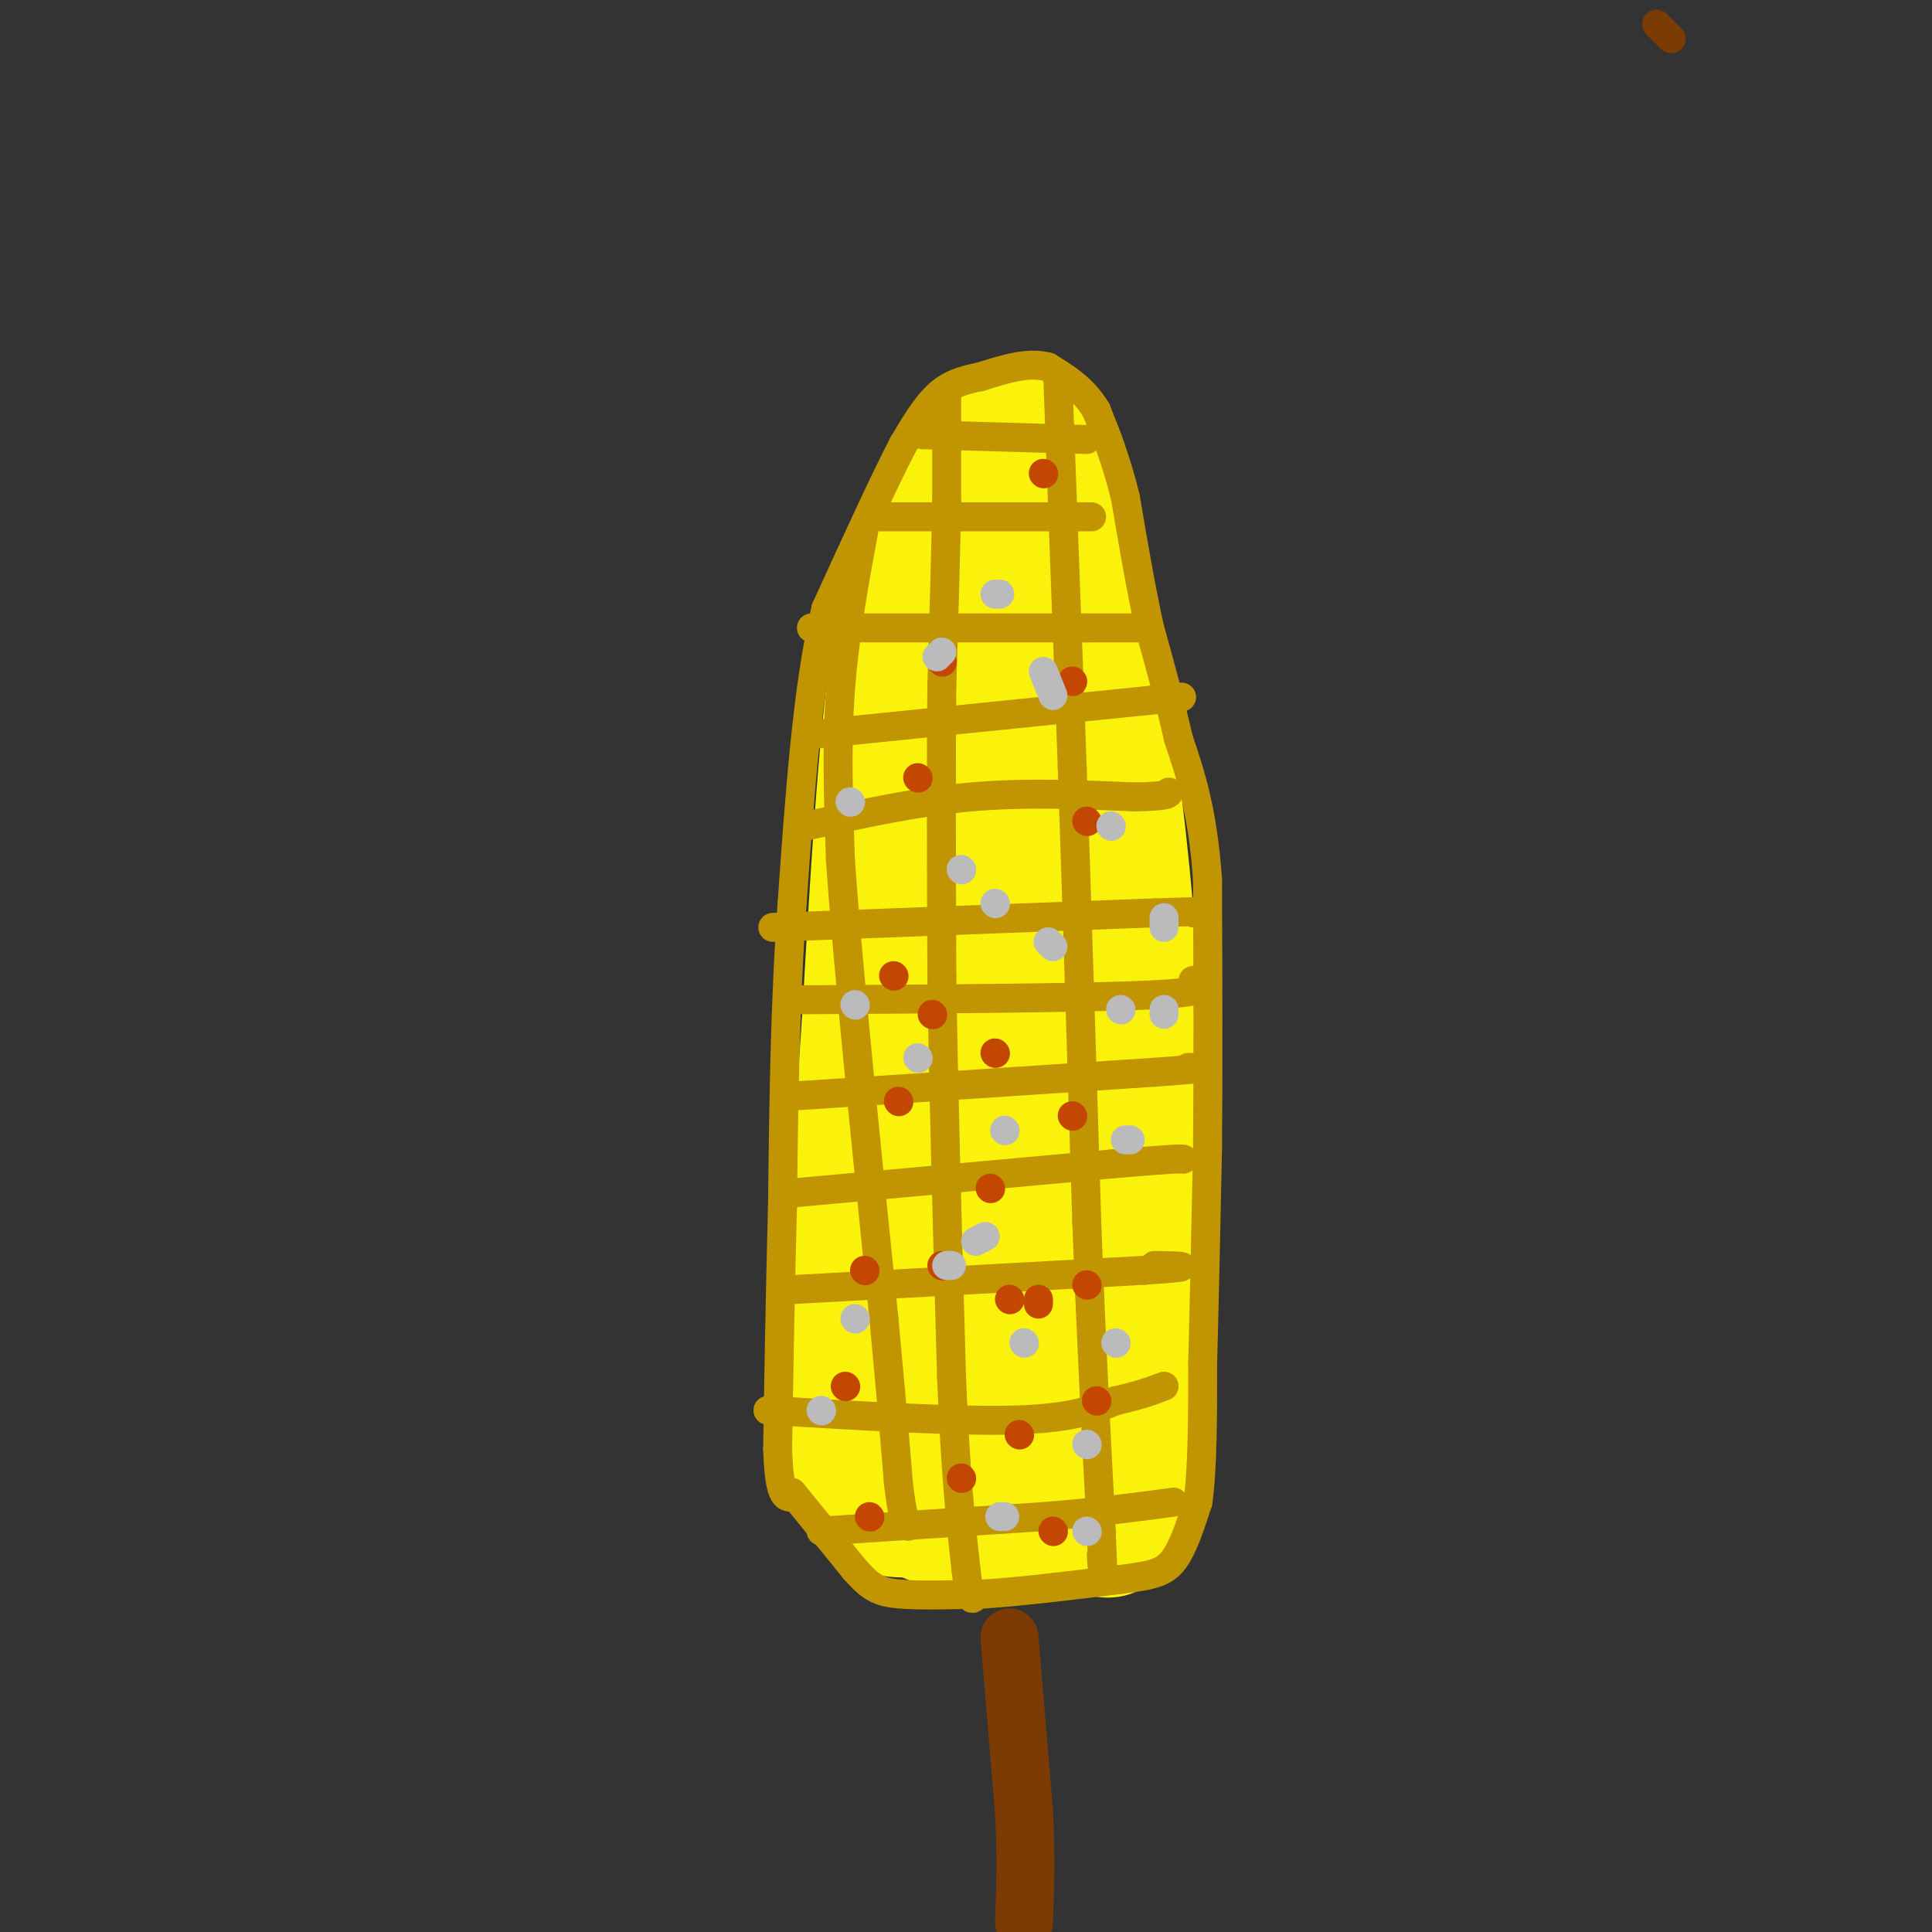 <svg viewBox='0 0 400 400' version='1.1' xmlns='http://www.w3.org/2000/svg' xmlns:xlink='http://www.w3.org/1999/xlink'><rect x="0" y="0" width="400" height="400" fill="#333333" stroke="none"/><g fill='none' stroke='#FBF20B' stroke-width='28' stroke-linecap='round' stroke-linejoin='round'><path d='M193,314c0.000,0.000 31.000,2.000 31,2'/><path d='M224,316c6.022,0.667 5.578,1.333 6,0c0.422,-1.333 1.711,-4.667 3,-8'/><path d='M233,308c0.667,-8.333 0.833,-25.167 1,-42'/><path d='M234,266c0.167,-17.500 0.083,-40.250 0,-63'/><path d='M234,203c-1.000,-20.167 -3.500,-39.083 -6,-58'/><path d='M228,145c-2.333,-17.500 -5.167,-32.250 -8,-47'/><path d='M220,98c-2.667,-9.500 -5.333,-9.750 -8,-10'/><path d='M212,88c-3.000,-0.167 -6.500,4.417 -10,9'/><path d='M202,97c-2.444,1.533 -3.556,0.867 -6,7c-2.444,6.133 -6.222,19.067 -10,32'/><path d='M186,136c-2.667,18.000 -4.333,47.000 -6,76'/><path d='M180,212c-1.833,25.167 -3.417,50.083 -5,75'/><path d='M175,287c-0.994,14.770 -0.978,14.196 0,16c0.978,1.804 2.917,5.986 6,8c3.083,2.014 7.309,1.861 11,1c3.691,-0.861 6.845,-2.431 10,-4'/><path d='M202,308c3.333,-3.911 6.667,-11.689 8,-43c1.333,-31.311 0.667,-86.156 0,-141'/><path d='M210,124c0.405,-28.548 1.417,-29.417 0,-6c-1.417,23.417 -5.262,71.119 -8,95c-2.738,23.881 -4.369,23.940 -6,24'/><path d='M196,237c-3.422,18.044 -8.978,51.156 -10,58c-1.022,6.844 2.489,-12.578 6,-32'/><path d='M192,263c1.500,-8.667 2.250,-14.333 3,-20'/></g>
<g fill='none' stroke='#C09501' stroke-width='6' stroke-linecap='round' stroke-linejoin='round'><path d='M164,309c0.000,0.000 13.000,16.000 13,16'/><path d='M177,325c3.222,3.600 4.778,4.600 9,5c4.222,0.400 11.111,0.200 18,0'/><path d='M204,330c7.667,-0.500 17.833,-1.750 28,-3'/><path d='M232,327c6.578,-0.822 9.022,-1.378 11,-4c1.978,-2.622 3.489,-7.311 5,-12'/><path d='M248,311c1.000,-6.833 1.000,-17.917 1,-29'/><path d='M249,282c0.333,-12.167 0.667,-28.083 1,-44'/><path d='M250,238c0.167,-16.667 0.083,-36.333 0,-56'/><path d='M250,182c-1.000,-14.167 -3.500,-21.583 -6,-29'/><path d='M244,153c-2.000,-8.667 -4.000,-15.833 -6,-23'/><path d='M238,130c-1.833,-8.333 -3.417,-17.667 -5,-27'/><path d='M233,103c-1.833,-7.500 -3.917,-12.750 -6,-18'/><path d='M227,85c-2.667,-4.500 -6.333,-6.750 -10,-9'/><path d='M217,76c-4.000,-1.167 -9.000,0.417 -14,2'/><path d='M203,78c-3.867,0.756 -6.533,1.644 -9,4c-2.467,2.356 -4.733,6.178 -7,10'/><path d='M187,92c-3.833,7.333 -9.917,20.667 -16,34'/><path d='M171,126c-3.833,15.833 -5.417,38.417 -7,61'/><path d='M164,187c-1.500,20.667 -1.750,41.833 -2,63'/><path d='M162,250c-0.500,18.833 -0.750,34.417 -1,50'/><path d='M161,300c0.333,10.000 1.667,10.000 3,10'/><path d='M170,317c0.000,0.000 46.000,-3.000 46,-3'/><path d='M216,314c12.167,-1.000 19.583,-2.000 27,-3'/><path d='M159,292c19.500,1.167 39.000,2.333 51,2c12.000,-0.333 16.500,-2.167 21,-4'/><path d='M231,290c5.167,-1.167 7.583,-2.083 10,-3'/><path d='M164,267c0.000,0.000 73.000,-4.000 73,-4'/><path d='M237,263c12.500,-0.833 7.250,-0.917 2,-1'/><path d='M164,247c0.000,0.000 66.000,-6.000 66,-6'/><path d='M230,241c13.500,-1.167 14.250,-1.083 15,-1'/><path d='M163,227c0.000,0.000 76.000,-5.000 76,-5'/><path d='M239,222c13.833,-1.000 10.417,-1.000 7,-1'/><path d='M164,207c30.083,-0.167 60.167,-0.333 74,-1c13.833,-0.667 11.417,-1.833 9,-3'/><path d='M160,192c0.000,0.000 79.000,-3.000 79,-3'/><path d='M239,189c14.500,-0.500 11.250,-0.250 8,0'/><path d='M167,171c11.333,-2.500 22.667,-5.000 34,-6c11.333,-1.000 22.667,-0.500 34,0'/><path d='M235,165c6.833,-0.167 6.917,-0.583 7,-1'/><path d='M169,152c0.000,0.000 69.000,-7.000 69,-7'/><path d='M238,145c11.500,-1.167 5.750,-0.583 0,0'/><path d='M168,130c0.000,0.000 57.000,0.000 57,0'/><path d='M225,130c11.500,0.000 11.750,0.000 12,0'/><path d='M181,107c0.000,0.000 45.000,0.000 45,0'/><path d='M191,90c0.000,0.000 34.000,1.000 34,1'/><path d='M196,82c0.000,0.000 0.000,22.000 0,22'/><path d='M196,104c-0.167,10.000 -0.583,24.000 -1,38'/><path d='M195,142c-0.167,16.333 -0.083,38.167 0,60'/><path d='M195,202c0.333,23.833 1.167,53.417 2,83'/><path d='M197,285c0.833,20.500 1.917,30.250 3,40'/><path d='M200,325c0.833,7.500 1.417,6.250 2,5'/><path d='M219,78c0.000,0.000 3.000,81.000 3,81'/><path d='M222,159c1.000,29.167 2.000,61.583 3,94'/><path d='M225,253c1.000,26.333 2.000,45.167 3,64'/><path d='M228,317c0.500,11.500 0.250,8.250 0,5'/><path d='M179,109c-2.083,11.250 -4.167,22.500 -5,34c-0.833,11.500 -0.417,23.250 0,35'/><path d='M174,178c1.500,21.667 5.250,58.333 9,95'/><path d='M183,273c2.000,21.500 2.500,27.750 3,34'/><path d='M186,307c0.833,7.167 1.417,8.083 2,9'/></g>
<g fill='none' stroke='#7C3B02' stroke-width='6' stroke-linecap='round' stroke-linejoin='round'><path d='M343,5c0.000,0.000 3.000,3.000 3,3'/></g>
<g fill='none' stroke='#7C3B02' stroke-width='12' stroke-linecap='round' stroke-linejoin='round'><path d='M209,339c0.000,0.000 3.000,36.000 3,36'/><path d='M212,375c0.500,9.833 0.250,16.417 0,23'/></g>
<g fill='none' stroke='#C34701' stroke-width='6' stroke-linecap='round' stroke-linejoin='round'><path d='M180,314c0.000,0.000 0.100,0.100 0.1,0.1'/><path d='M175,287c0.000,0.000 0.100,0.100 0.1,0.1'/><path d='M195,262c0.000,0.000 0.100,0.100 0.1,0.1'/><path d='M199,306c0.000,0.000 0.100,0.100 0.1,0.1'/><path d='M218,317c0.000,0.000 0.100,0.100 0.1,0.1'/><path d='M211,297c0.000,0.000 0.100,0.100 0.1,0.1'/><path d='M225,266c0.000,0.000 0.100,0.100 0.1,0.1'/><path d='M222,231c0.000,0.000 0.100,0.100 0.1,0.1'/><path d='M206,218c0.000,0.000 0.100,0.100 0.1,0.1'/><path d='M185,202c0.000,0.000 0.100,0.100 0.1,0.1'/><path d='M190,161c0.000,0.000 0.100,0.100 0.1,0.1'/><path d='M222,141c0.000,0.000 0.100,0.100 0.1,0.1'/><path d='M225,170c0.000,0.000 0.100,0.100 0.1,0.1'/><path d='M193,210c0.000,0.000 0.100,0.100 0.1,0.1'/><path d='M179,263c0.000,0.000 0.100,0.100 0.1,0.1'/><path d='M209,269c0.000,0.000 0.100,0.100 0.1,0.1'/><path d='M227,290c0.000,0.000 0.100,0.100 0.1,0.1'/><path d='M215,270c0.000,0.000 0.000,-1.000 0,-1'/><path d='M205,246c0.000,0.000 0.100,0.100 0.1,0.1'/><path d='M186,228c0.000,0.000 0.100,0.100 0.1,0.1'/><path d='M195,137c0.000,0.000 0.100,0.100 0.1,0.1'/><path d='M216,98c0.000,0.000 0.100,0.100 0.1,0.1'/></g>
<g fill='none' stroke='#BBBBBB' stroke-width='6' stroke-linecap='round' stroke-linejoin='round'><path d='M234,236c0.000,0.000 -1.000,0.000 -1,0'/><path d='M231,278c0.000,0.000 0.100,0.100 0.1,0.1'/><path d='M208,314c0.000,0.000 -1.000,0.000 -1,0'/><path d='M170,292c0.000,0.000 0.100,0.100 0.1,0.1'/><path d='M177,273c0.000,0.000 0.100,0.100 0.1,0.1'/><path d='M202,257c0.000,0.000 2.000,-1.000 2,-1'/><path d='M208,234c0.000,0.000 0.100,0.100 0.1,0.1'/><path d='M190,219c0.000,0.000 0.100,0.100 0.1,0.1'/><path d='M177,208c0.000,0.000 0.100,0.100 0.1,0.1'/><path d='M176,166c0.000,0.000 0.100,0.100 0.1,0.1'/><path d='M194,136c0.000,0.000 1.000,-1.000 1,-1'/><path d='M206,123c0.000,0.000 1.000,0.000 1,0'/><path d='M216,139c0.000,0.000 2.000,5.000 2,5'/><path d='M230,171c0.000,0.000 0.100,0.100 0.1,0.1'/><path d='M241,190c0.000,0.000 0.000,2.000 0,2'/><path d='M241,209c0.000,0.000 0.000,1.000 0,1'/><path d='M232,209c0.000,0.000 0.100,0.100 0.1,0.1'/><path d='M218,196c0.000,0.000 -1.000,-1.000 -1,-1'/><path d='M206,187c0.000,0.000 0.100,0.100 0.1,0.1'/><path d='M199,180c0.000,0.000 0.100,0.100 0.1,0.1'/><path d='M196,262c0.000,0.000 1.000,0.000 1,0'/><path d='M212,278c0.000,0.000 0.100,0.100 0.1,0.1'/><path d='M225,299c0.000,0.000 0.100,0.100 0.1,0.1'/><path d='M225,317c0.000,0.000 0.100,0.100 0.1,0.1'/></g>
</svg>